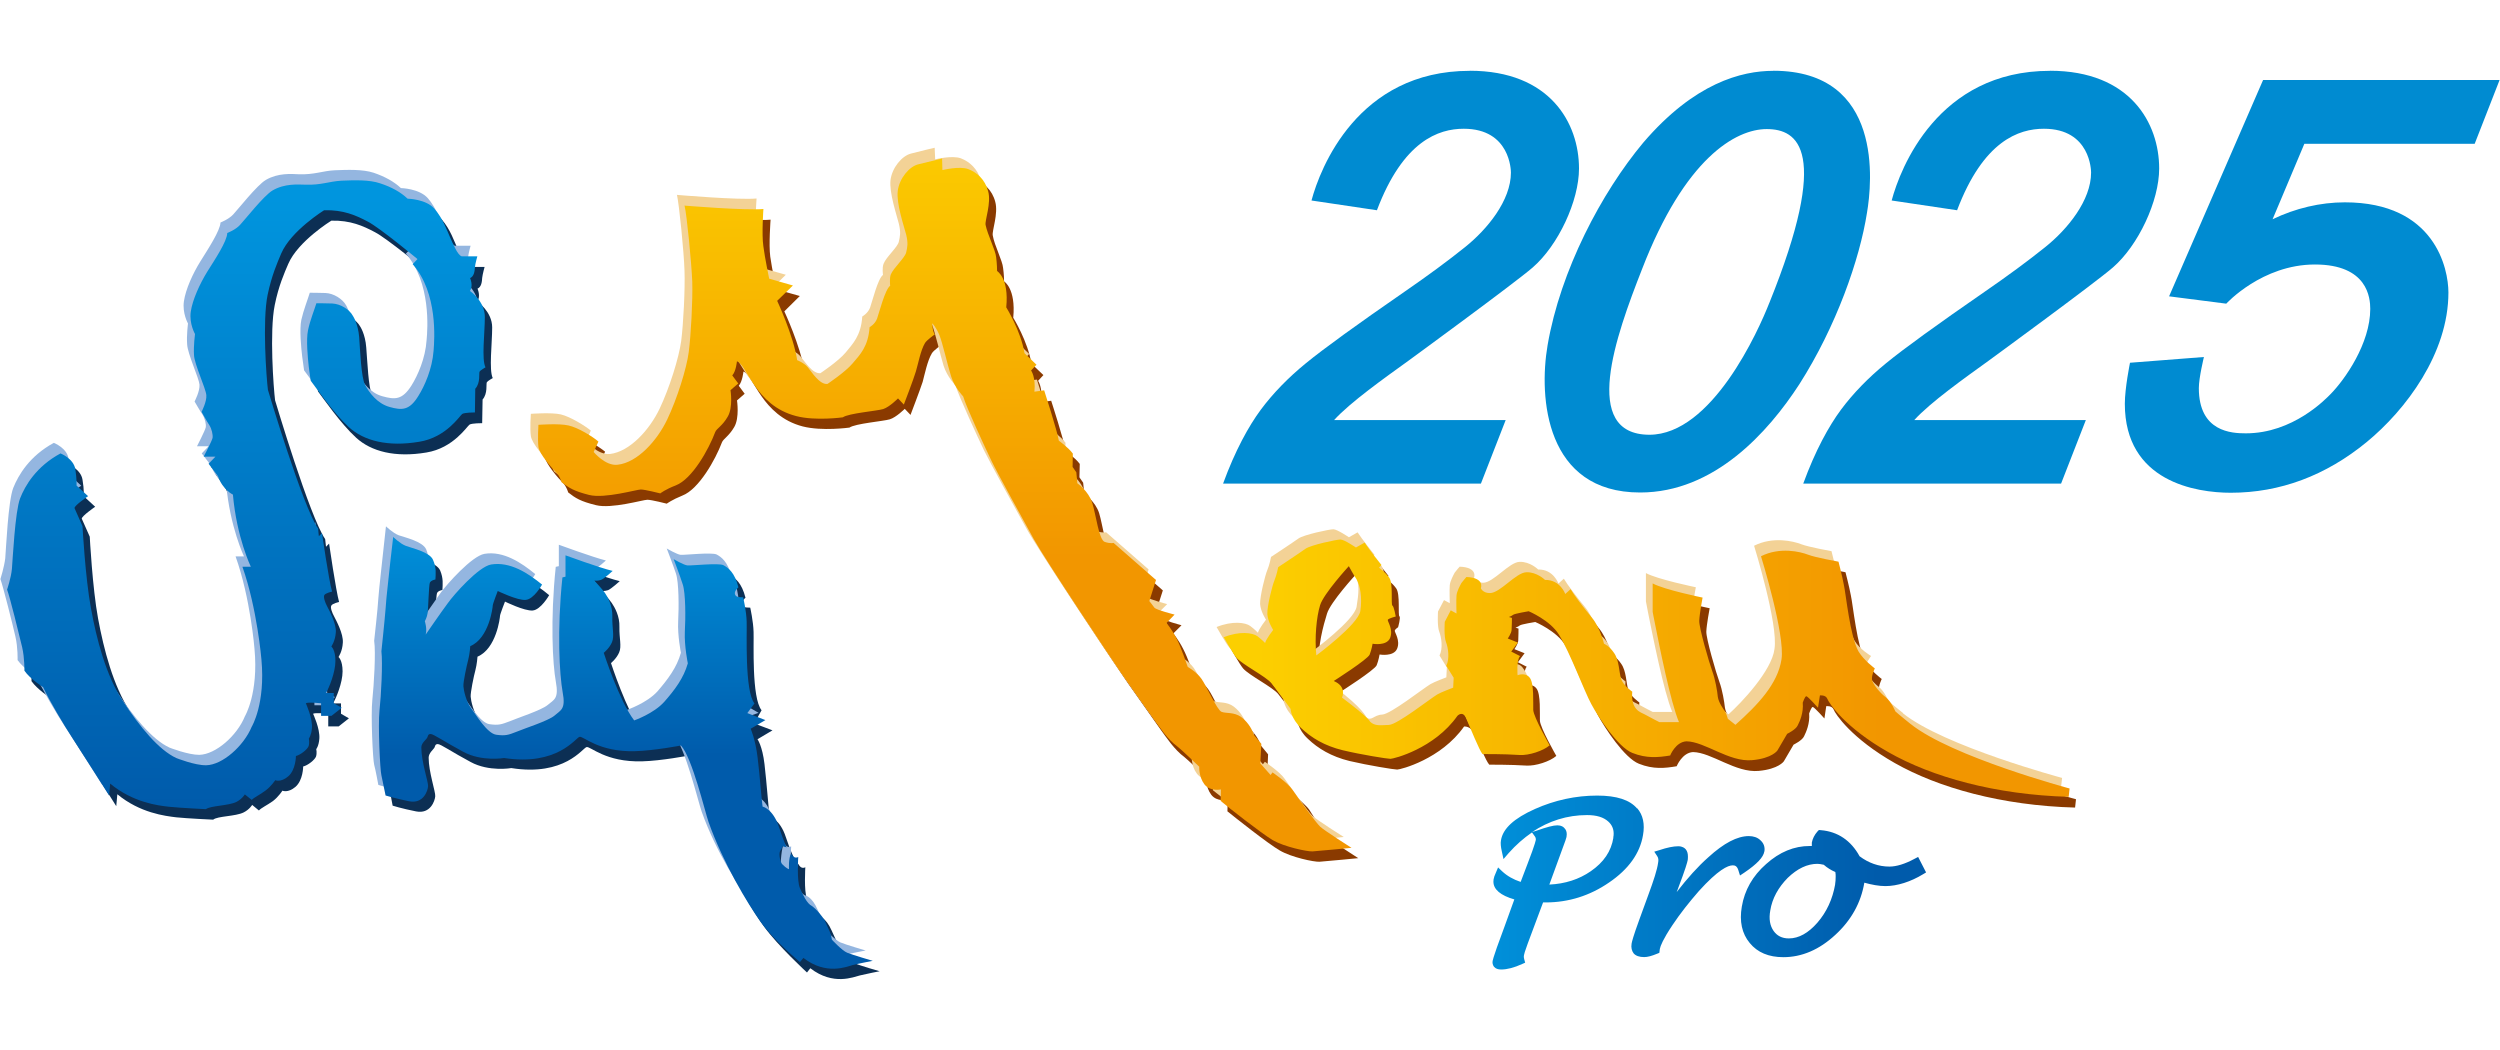 <?xml version="1.0" encoding="UTF-8"?>
<svg id="pro" xmlns="http://www.w3.org/2000/svg" xmlns:xlink="http://www.w3.org/1999/xlink" viewBox="0 0 300 126">
  <defs>
    <style>
      .cls-1 {
        fill: url(#linear-gradient-2);
      }

      .cls-2 {
        fill: #8a3a00;
      }

      .cls-3 {
        fill: url(#linear-gradient-4);
      }

      .cls-4 {
        fill: url(#linear-gradient-3);
      }

      .cls-5 {
        fill: #0c2f54;
      }

      .cls-6 {
        fill: #f3d296;
      }

      .cls-7 {
        fill: url(#linear-gradient-5);
      }

      .cls-8 {
        fill: #008bd1;
      }

      .cls-9 {
        fill: #94b6e0;
      }

      .cls-10 {
        fill: url(#linear-gradient);
      }
    </style>
    <linearGradient id="linear-gradient" x1="173.64" y1="105.91" x2="225.33" y2="105.91" gradientUnits="userSpaceOnUse">
      <stop offset="0" stop-color="#0096df"/>
      <stop offset="1" stop-color="#005bab"/>
    </linearGradient>
    <linearGradient id="linear-gradient-2" x1="29.59" y1="22.12" x2="29.59" y2="96.54" xlink:href="#linear-gradient"/>
    <linearGradient id="linear-gradient-3" x1="-468.55" y1="220.45" x2="-405.83" y2="220.45" gradientTransform="translate(178.31 281.39) rotate(90) scale(.47)" xlink:href="#linear-gradient"/>
    <linearGradient id="linear-gradient-4" x1="-530.54" y1="168.37" x2="-417.96" y2="168.37" gradientTransform="translate(192.17 263.38) rotate(90) scale(.47)" gradientUnits="userSpaceOnUse">
      <stop offset="0" stop-color="#fccf00"/>
      <stop offset="1" stop-color="#f29600"/>
    </linearGradient>
    <linearGradient id="linear-gradient-5" x1="566.64" y1="-268.04" x2="749.61" y2="-268.04" gradientTransform="translate(-81.52 189.64) scale(.41)" xlink:href="#linear-gradient-4"/>
  </defs>
  <g>
    <path class="cls-10" d="M193.61,100.5c-.26,1.66-1.17,2.98-2.72,4.05-1.4.97-3.07,1.51-4.97,1.6.34-.94,1.29-3.53,1.29-3.53.72-1.92.75-2.08.77-2.18.01-.11.03-.21.03-.32,0-.29-.08-.54-.26-.72-.13-.17-.38-.36-.87-.36s-1.26.21-2.46.63c0,0-.42.14-.56.17,2-1.33,4.2-2.03,6.58-2.03,1.14,0,1.98.25,2.56.78.42.38.64.86.64,1.44,0,.15-.01.31-.05.48h0ZM196.45,97.02c-.87-1.03-2.44-1.55-4.79-1.55-2.58,0-5.09.55-7.47,1.61-2.53,1.13-3.84,2.36-4.07,3.74-.07.35-.03.78.1,1.35l.2.92.62-.72c.88-.99,1.81-1.8,2.8-2.48l.36.5c.07.1.1.2.1.31v.09c-.04.18-.14.56-.43,1.36,0,0-.98,2.64-1.39,3.68-.88-.29-1.63-.72-2.23-1.28l-.48-.46-.26.62c-.15.32-.25.6-.28.81l-.02.28c0,.93.85,1.65,2.51,2.13-.28.82-2.1,5.78-2.1,5.78-.39,1.14-.48,1.45-.5,1.58l-.02.18c0,.26.11.45.19.55.19.22.47.32.84.32.73,0,1.57-.22,2.53-.66l.36-.16-.11-.4c-.04-.13-.05-.25-.05-.35l.02-.16c.02-.11.09-.42.45-1.39,0,0,1.42-3.81,1.84-4.93.15,0,.32,0,.32,0,2.73,0,5.29-.8,7.6-2.39,2.34-1.59,3.71-3.51,4.07-5.68.24-1.34,0-2.42-.69-3.23h0ZM220.22,106.12c-.31,1.77-1.02,3.32-2.14,4.61-1.08,1.23-2.22,1.88-3.42,1.88-.83,0-1.42-.32-1.83-.9-.44-.63-.58-1.44-.4-2.44.23-1.46.96-2.77,2.09-3.92,1.16-1.12,2.35-1.69,3.57-1.69.18,0,.45.04.76.11.41.36.87.65,1.39.87.04.18.04.38.04.56,0,.31-.02.63-.07.94h0ZM230.18,102.83l-.46.24c-1.12.6-2.14.92-2.99.92-1.29,0-2.5-.43-3.58-1.24-1.04-1.9-2.62-2.96-4.64-3.13l-.24-.02-.17.17c-.37.42-.59.87-.68,1.34v.26s0,.15,0,.15h-.23c-1.88-.01-3.65.72-5.26,2.17-1.61,1.41-2.58,3.13-2.91,5.09-.31,1.78.01,3.25.95,4.38.93,1.14,2.28,1.7,4.03,1.7,2.21,0,4.31-.89,6.24-2.68,1.92-1.76,3.08-3.87,3.48-6.26.9.25,1.75.41,2.53.41,1.41,0,3.04-.52,4.53-1.43l.35-.21-.95-1.85h0ZM211.73,102.17c.08-.53-.08-.99-.49-1.35-.34-.33-.83-.49-1.38-.49-1.38,0-2.99.83-4.88,2.56-1.22,1.08-2.48,2.48-3.78,4.16l.12-.31c.97-2.55,1.15-3.25,1.21-3.55.02-.16.02-.29.02-.42,0-.35-.08-.62-.25-.84-.14-.17-.41-.38-.91-.38-.58,0-1.33.15-2.28.47l-.6.18.35.53c.15.21.18.48.11.81-.11.82-.53,2.12-1.18,3.87l-1.09,2.99c-.73,2.01-.86,2.57-.91,2.83-.08.49.02.87.25,1.18.26.29.68.44,1.26.44.4,0,.9-.13,1.57-.41l.25-.1.06-.47c.07-.36.38-1.16,1.51-2.85.93-1.4,2.02-2.77,3.18-4.1,2.3-2.54,3.47-3.08,4.06-3.08.25,0,.52.07.68.61l.19.61.54-.36c1.5-1.02,2.27-1.83,2.38-2.53h0Z"/>
    <g>
      <path class="cls-5" d="M38.85,37.65s1.21.02,1.87.04c.99.03,2.08.72,2.49,1.47,0,0,.62.89.74,2.54.14,1.65.25,4.85.71,5.75.48.89,1.43,2.23,2.92,2.63,1.51.42,2.39.45,3.49-1.29.75-1.21,1.65-3.26,1.82-5.44.09-1.35.51-6.93-2.52-10.4l.59-.6s-4.53-3.75-5.97-4.49c-1.41-.75-2.94-1.44-5.23-1.38,0,0-4.01,2.47-5.17,5.19-.46,1.07-1.16,2.64-1.62,4.93-.65,3.17-.14,10.03.04,11.44,0,0,4.18,14.04,6.01,16.65l.1.92.37-.38s.82,5.64,1.2,7.01c0,0-.79.17-.93.43-.15.24.1.88.35,1.33.22.44,1.11,2.05,1.03,3.12-.05,1.05-.52,1.72-.52,1.72,0,0,.49.37.49,1.73s-.78,3.23-1.15,3.84h.96v1.24l.95.55-1.23.97h-1.25v-1.52s-1.56-.16-1.82,0c0,0,.85,1.8.75,3.01-.07.88-.37,1.23-.37,1.23,0,0,.11.48-.03.9-.15.4-.98,1.06-1.54,1.19,0,0,0,1.64-.92,2.44-.92.78-1.57.46-1.57.46,0,0-.46.73-1.14,1.25-.7.5-1.43.83-1.68,1.13l-.81-.67s-.32.55-1.02.9c-.97.49-3.13.43-3.66.87,0,0-3.11-.14-4.42-.28-1.34-.16-4.36-.52-7.08-2.77l-.13,1.43s-3.4-5.42-4.39-6.87c-.98-1.49-2.8-4.59-3.54-6.14,0,0-1.56-1.01-2.24-1.99,0,0,.03-1.48-.27-2.81-.3-1.33-1.46-6.06-1.79-6.91,0,0,.46-1.41.57-2.48.12-1.06.39-6.92.99-8.44.61-1.56,1.93-3.84,4.86-5.42,0,0,1.56.61,1.76,1.88.22,1.26.14,1.98.14,1.98l1.38,1.27s-1.61,1.11-1.61,1.43l.96,2.16s.32,6.16,1,9.83c.68,3.67,1.81,8.09,3.85,11.17,2.03,3.06,4.29,5.88,6.42,6.84,0,0,2.24.88,3.54.87,1.98-.05,4.54-2.31,5.48-4.64,0,0,1.68-2.72,1.16-8.07,0,0-.49-6.09-2.29-11.09h1.02s-1.71-3.53-2.14-8.68c0,0-1.22-.54-1.81-2.22l-1.12-1.47.82-.86h-1.39s.98-1.9,1.05-2.28c.08-.36-.08-1.06-.4-1.53-.3-.47-.91-1.57-.91-1.57,0,0,.64-1.26.57-2.03-.06-.74-1.42-3.69-1.49-4.78-.05-1.1.14-2.54.14-2.54,0,0-.74-1.22-.52-2.65.22-1.45,1.05-3.34,1.97-4.82.91-1.46,2.38-3.65,2.42-4.65,0,0,.97-.38,1.51-.97.54-.58,2.86-3.51,3.91-4.13,1.48-.87,3.05-.71,3.95-.68,1.86.06,2.86-.41,4.34-.49,1.51-.06,3.34-.12,4.66.31,1.33.45,2.45,1.07,3.28,1.86,0,0,2.2.03,3.21,1.2,1.04,1.18,1.53,2.7,1.87,3.42.35.73.89,2.12,1.41,2.28h1.87s-.24.87-.29,1.32c-.02.44-.09,1.09-.56,1.29,0,0,.42.92-.03,1.54,0,0,1.79,1.2,1.79,3.11s-.4,5.12.07,6.08c0,0-.6.33-.71.5-.11.19.13,1.35-.51,2.07l-.05,2.84s-1.24,0-1.51.17c-.29.17-1.92,2.82-5.18,3.35-3.73.63-6.62-.11-8.44-1.78-1.85-1.68-3.97-4.77-4.57-5.55,0,0-.09-.57-.23-1.67-.14-1.03-.34-3.26-.11-4.38.25-1.13.79-2.51,1.01-3.26h0Z"/>
      <path class="cls-5" d="M48.01,65.69s.8.8,1.52,1.07c.74.27,2.86.73,3.29,1.7.4.96.3,1.64.27,2.34,0,0-.53.07-.65.38-.12.31-.19,3.09-.28,3.6-.07.56-.34,1.01-.34,1.01,0,0,.3.91.11,1.61,0,0,1.9-2.77,2.65-3.77.73-1,3.72-4.4,5.22-4.65,2.28-.38,4.46,1.07,6.1,2.44,0,0-1,1.76-1.98,1.84-.99.08-3.32-1.07-3.32-1.07,0,0-.6,1.52-.6,1.72s-.43,3.93-2.7,4.89c0,0-.06.89-.25,1.61-.2.73-.6,2.68-.57,3.19.03.5.34,1.85.92,2.62.57.77,1.91,3.04,3.01,3.18,1.09.16,1.6.13,2.45-.35.81-.45,3.77-1.31,4.53-1.95.76-.66,1.37-.75,1-2.82-.4-2.1-.71-7.35-.04-13.77l.37-.07v-2.57s4.09,1.49,5.65,1.87c0,0-1,.91-1.4,1.08-.45.15-.81.09-.81.09,0,0,.92.94,1.26,1.46.34.5.96,1.57.91,2.88-.03,1.32.29,2.32-.03,3.04-.3.72-.98,1.28-.98,1.28,0,0,1.87,5.76,3.63,8.11,0,0,2.36-.81,3.62-2.23,1.26-1.43,2.33-2.86,2.83-4.62,0,0-.45-2.08-.36-3.77.07-1.68.07-4.69-.26-5.73-.33-1.03-1.11-2.99-1.11-2.99,0,0,1.25.73,1.68.77.42.04,3.75-.36,4.31-.03.57.3,1.34.84,1.8,2.65,0,0-.46.37-.42.73.04.36.27.46.99.46,0,0,.37,1.66.4,2.92.05,1.27-.25,7.92.96,9.39l-.89,1.58,2.2.83-1.8,1.07s.58.78.84,2.98c.26,2.18.51,5.65.62,6.34,0,0,1.23.23,1.94,2.42.61,1.84.97,2.46.97,2.46l-.51-.1s-.07.25-.26.48c-.2.25-1,1.12-.41,1.71.56.57,1.45,1.19,1.45,1.19,0,0-.07-2,.26-2.54,0,0,.27.72.84.42,0,0-.18,2.89.19,3.73.4.85.84,1.85,1.46,2.15,0,0,.81.13,1.51,1.72.68,1.56.74,1.38.9,2.33,0,0,1.2,1.31,1.83,1.58.6.28,3.03.97,3.03.97,0,0-1.6.31-2.36.5-.76.18-3.2,1.27-5.96-.86l-.4.51s-3.52-3.24-5.12-5.47c-1.62-2.24-4.12-6.48-5.84-11.36-.42-1.22-1.93-7.65-3.31-9.19,0,0-3.21.62-5.5.68-4.4.13-6.22-1.83-6.68-1.71-.47.11-2.63,3.53-9.03,2.52,0,0-2.68.47-4.88-.73-2.23-1.19-3.59-2.15-3.94-2.15s-.31.27-.42.45c-.11.19-.68.63-.68,1.18,0,1.72.84,4.1.79,4.64-.04.54-.58,2.15-2.29,1.81-1.72-.34-2.82-.69-2.82-.69,0,0-.34-1.84-.5-2.42-.14-.58-.41-5.96-.23-7.76.2-1.81.42-5.71.23-7.13,0,0,.43-3.87.5-5.06.07-1.19.53-5.09.6-5.77.07-.7.31-2.85.31-2.85h0Z"/>
      <path class="cls-2" d="M82.95,25.94s7.38.62,9.52.42c0,0-.23,3.01-.04,4.43.2,1.43.72,3.93.72,3.93l2.83.8-1.86,1.84s1.94,4.16,2.4,7.12c0,0,.8.31,1.25.85.45.53,1.42,2.1,2.38,2.01,0,0,2.13-1.43,3-2.47.88-1.05,1.88-2.01,2.03-4.35,0,0,.64-.34.91-1.04.26-.69.96-3.5,1.58-3.92,0,0-.12-.88.08-1.34.3-.81,1.69-2,1.83-2.66.14-.66.27-1.07,0-2.15-.27-1.09-1.17-3.73-.99-5.23.19-1.52,1.36-2.93,2.46-3.2,1.05-.27,2.84-.69,2.84-.69l.05,1.38s2.06-.49,3.09-.11c1.01.38,2.03,1.22,2.4,2.66.39,1.42-.41,3.48-.3,4.03.2,1.2,1.17,3.04,1.24,3.9,0,0,.12.82.12,1.62,0,0,1.43.82,1.1,4.36,0,0,1.76,2.84,2.18,5.51l1.44,1.37-.64.69s.57.78.38,2.56l1.19-.17s1.56,4.8,1.74,6.04c0,0,1.15.81,1.69,1.54l-.04,1.61.45.65.13,1.32s1.34.92,1.79,2.34c.44,1.44.78,4.48,1.48,4.69.69.24,1.06.12,1.06.12l5.1,4.45-.82,2.55s.42.5.62.77c.2.26,2.44.86,2.44.86l-.99.99s.64.77,1.17,1.81c.56,1.03,1.4,3.46,1.4,3.46,0,0,1.03.58,1.63,1.43.62.83,1.83,3.72,2.4,3.95.59.24,1.5,0,2.39.65.89.66,1.4,1.69,1.44,2.04l.95,1.16-.1,2.35,1.2,1.37.24-.3s3.02,2.39,3.61,3.24c.57.85,1.64,2.8,2.12,3.26.5.46,3.75,2.54,3.75,2.54,0,0-4.02.39-4.65.43-.65.04-3.4-.54-4.78-1.36-1.38-.79-5.47-4.04-6.27-4.69l.03-1.38s-1.29.29-1.97-.61c-.7-.93-.63-2.11-.63-2.11,0,0-2.25-2.15-2.57-2.39-1.26-.93-2.19-2.39-2.85-3.28-.64-.89-2.87-4.07-3.91-5.54-1.04-1.46-9.17-13.68-10.51-16.11-1.36-2.43-4.39-7.96-5.07-9.39-.69-1.42-3.07-6.5-3.41-7.74,0,0-1.04-1.07-1.44-2.4-.43-1.36-1.03-4.05-1.43-4.97-.37-.92-.84-1.43-.84-1.43,0,0,.02,1.08.31,1.35,0,0-.98.69-1.18,1.04-.53.88-.86,2.53-1.1,3.42-.28.88-1.46,3.97-1.46,3.97l-.69-.73s-1.03,1.03-1.8,1.26c-.77.23-4.16.51-4.83.99,0,0-3.29.46-5.62-.14-4.93-1.28-5.89-6.2-7.11-6.58,0,0-.11,1.19-.56,1.7l.71.96-.92.8s.32,2.08-.33,3.19c-.65,1.12-1.32,1.42-1.48,1.85-.77,2.04-2.76,5.62-4.75,6.38-1.24.5-1.87.97-1.87.97,0,0-1.83-.47-2.33-.47s-4.3,1.12-6.16.65c-1.87-.46-2.46-.84-3.34-1.53,0,0-.18-.7-.65-1.17-.45-.44-2.01-2.19-2.14-3.07-.11-.88,0-2.64,0-2.64,0,0,2.49-.21,3.63.07,1.16.25,2.94,1.38,3.59,1.92l-.57,1.27s1.39,1.71,2.84,1.53c2.42-.27,4.78-2.91,5.96-5.41,1.19-2.5,2.35-6.12,2.6-8.11.28-2.01.5-6.23.42-8.47-.07-2.22-.63-8-.92-9.08h0Z"/>
      <path class="cls-9" d="M37.16,35.13s1.19,0,1.89.03c.98.03,2.06.72,2.47,1.46,0,0,.59.9.74,2.54.13,1.65.24,4.86.73,5.76.49.89,1.41,2.23,2.9,2.63,1.51.42,2.38.45,3.48-1.28.75-1.2,1.68-3.26,1.82-5.45.13-1.34.54-6.93-2.49-10.38l.58-.6s-4.52-3.75-5.96-4.5c-1.41-.75-2.95-1.44-5.26-1.38,0,0-3.96,2.47-5.15,5.18-.45,1.09-1.13,2.64-1.61,4.94-.66,3.15-.15,10.02.04,11.42,0,0,4.17,14.04,6,16.66l.1.92.39-.4s.81,5.68,1.17,7.05c0,0-.77.17-.9.41-.14.24.1.88.35,1.33.22.44,1.11,2.05,1.04,3.11-.07,1.07-.54,1.72-.54,1.72,0,0,.49.38.49,1.75s-.78,3.22-1.15,3.84h.96v1.22l.94.54-1.22.98h-1.24v-1.52s-1.57-.16-1.84,0c0,0,.85,1.81.75,3.03-.07.89-.37,1.2-.37,1.2,0,0,.11.5-.04.91-.14.41-.98,1.06-1.53,1.21,0,0,0,1.63-.92,2.43-.91.78-1.56.47-1.56.47,0,0-.46.72-1.16,1.25-.67.49-1.42.84-1.65,1.12l-.82-.67s-.33.56-1.01.9c-.96.48-3.13.46-3.67.86,0,0-3.1-.14-4.43-.28-1.33-.13-4.36-.53-7.08-2.78l-.13,1.43s-3.4-5.39-4.39-6.87c-.98-1.48-2.81-4.58-3.53-6.13,0,0-1.55-1-2.24-1.98,0,0,.05-1.48-.26-2.82-.3-1.34-1.49-6.07-1.8-6.9,0,0,.45-1.42.58-2.49.09-1.04.35-6.91.96-8.45.62-1.55,1.96-3.83,4.87-5.41,0,0,1.56.61,1.76,1.87.21,1.27.14,1.99.14,1.99l1.39,1.28s-1.61,1.1-1.61,1.42l.94,2.18s.33,6.14,1.01,9.82c.69,3.66,1.81,8.09,3.84,11.16,2.04,3.09,4.32,5.9,6.43,6.86,0,0,2.22.87,3.56.86,1.97-.05,4.53-2.3,5.47-4.63,0,0,1.65-2.74,1.15-8.09,0,0-.48-6.09-2.27-11.09h1.01s-1.68-3.52-2.14-8.67c0,0-1.24-.55-1.81-2.23l-1.12-1.46.82-.86h-1.39s.97-1.88,1.05-2.27c.07-.37-.1-1.06-.39-1.53-.32-.47-.95-1.57-.95-1.57,0,0,.66-1.26.59-2.03-.06-.75-1.42-3.69-1.48-4.8-.09-1.09.1-2.53.1-2.53,0,0-.7-1.23-.49-2.67.21-1.44,1.07-3.33,1.98-4.79.92-1.48,2.37-3.68,2.41-4.66,0,0,.98-.38,1.52-.96.56-.59,2.86-3.53,3.92-4.15,1.47-.86,3.08-.72,3.95-.68,1.87.07,2.86-.41,4.33-.48,1.52-.06,3.35-.13,4.66.3,1.33.45,2.46,1.07,3.27,1.84,0,0,2.19.04,3.23,1.21,1.01,1.16,1.51,2.69,1.86,3.42.35.74.88,2.14,1.4,2.29h1.87s-.24.86-.29,1.31c-.02.44-.09,1.09-.56,1.3,0,0,.41.93-.04,1.54,0,0,1.8,1.19,1.8,3.13s-.41,5.09.07,6.05c0,0-.61.35-.71.52-.11.18.14,1.34-.51,2.06l-.05,2.84s-1.24,0-1.51.17c-.28.17-1.92,2.81-5.17,3.35-3.73.62-6.62-.09-8.44-1.77-1.86-1.69-3.96-4.76-4.57-5.55,0,0-.08-.58-.23-1.68-.12-1.01-.34-3.25-.1-4.38.25-1.13.79-2.5,1.01-3.24h0Z"/>
      <path class="cls-9" d="M46.32,63.16s.82.8,1.52,1.07c.73.26,2.87.73,3.3,1.69.4.98.29,1.65.26,2.35,0,0-.53.06-.63.39-.14.31-.22,3.07-.29,3.61-.07.53-.33,1-.33,1,0,0,.3.93.13,1.6,0,0,1.9-2.77,2.62-3.76.73-1,3.72-4.39,5.24-4.65,2.27-.38,4.45,1.08,6.09,2.43,0,0-.99,1.77-1.97,1.85-1,.07-3.35-1.07-3.35-1.07,0,0-.58,1.52-.58,1.72s-.44,3.92-2.73,4.89c0,0-.06.88-.23,1.61-.2.72-.6,2.71-.57,3.2.03.49.33,1.84.91,2.61.59.77,1.92,3.04,3.02,3.2,1.1.16,1.44.03,2.45-.35.87-.38,3.78-1.31,4.54-1.95.77-.66,1.36-.73.98-2.8-.38-2.11-.68-7.36-.01-13.78l.37-.08v-2.57s4.09,1.5,5.65,1.89c0,0-1,.92-1.42,1.07-.41.16-1.13.08-1.13.08,0,0,.92.96,1.26,1.47.36.48,1.29,1.57,1.25,2.88-.03,1.3.27,2.31-.03,3.04-.31.72-1.02,1.26-1.02,1.26,0,0,1.88,5.77,3.63,8.12,0,0,2.38-.81,3.65-2.22,1.24-1.44,2.32-2.86,2.81-4.63,0,0-.42-2.08-.33-3.77.09-1.69.09-4.69-.27-5.74-.34-1.03-1.1-3-1.1-3,0,0,1.26.73,1.67.76.42.04,3.75-.33,4.32-.04.57.31,1.33.85,1.79,2.65,0,0-.46.38-.42.74.04.35.27.44,1,.44,0,0,.36,1.68.41,2.93.05,1.27-.26,8.36.95,9.82l-.87,1.16,2.17,1.26-1.8.63s.57,1.21.83,3.42c.26,2.18.49,5.23.62,5.92,0,0,1.23.22,1.94,2.42.59,1.85.96,2.46.96,2.46l-.5-.11s-.09.27-.27.5c-.19.24-.99,1.12-.41,1.7.57.57,1.27,1.19,1.27,1.19,0,0,.1-2,.43-2.53,0,0,.28.72.84.42,0,0-.19,2.87.2,3.74.38.84.83,1.85,1.46,2.14,0,0,.82.11,1.51,1.71.7,1.57.74,1.38.88,2.36,0,0,1.23,1.31,1.84,1.57.62.27,3.05.98,3.05.98,0,0-1.6.3-2.36.48-.76.21-3.21,1.28-5.96-.84l-.4.51s-3.06-2.98-4.67-5.21c-1.61-2.23-4.57-6.74-6.29-11.61-.43-1.22-1.96-7.66-3.33-9.19,0,0-3.2.61-5.5.68-4.39.12-6.22-1.84-6.68-1.73-.45.12-2.64,3.53-9.06,2.52,0,0-2.66.49-4.87-.71-2.22-1.19-3.58-2.17-3.93-2.17s-.3.28-.43.47c-.1.2-.68.61-.68,1.16,0,1.73.82,4.11.8,4.65-.05.54-.58,2.15-2.29,1.8-1.72-.34-2.83-.68-2.83-.68,0,0-.34-1.86-.5-2.42-.16-.58-.42-5.97-.22-7.78.19-1.8.43-5.69.22-7.1,0,0,.44-3.9.5-5.08.08-1.17.53-5.07.6-5.77.08-.7.31-2.84.31-2.84h0Z"/>
      <path class="cls-6" d="M81.28,23.39s7.37.63,9.51.43c0,0-.24,3-.04,4.42.2,1.43.72,3.93.72,3.93l2.83.8-1.87,1.84s1.95,4.17,2.39,7.13c0,0,.81.3,1.25.84.47.54,1.42,2.11,2.38,2,0,0,2.14-1.42,3.02-2.47.85-1.05,1.85-2,2-4.33,0,0,.65-.35.93-1.04.26-.71.94-3.52,1.56-3.95,0,0-.13-.84.07-1.34.3-.8,1.7-2,1.83-2.65.14-.65.26-1.07,0-2.16-.27-1.07-1.17-3.72-1-5.23.19-1.5,1.38-2.91,2.45-3.18,1.07-.29,2.85-.7,2.85-.7l.06,1.39s2.04-.51,3.09-.12c1.01.39,2.01,1.24,2.4,2.66.37,1.43-.43,3.48-.31,4.05.24,1.18,1.19,3.03,1.27,3.88,0,0,.11.84.11,1.64,0,0,1.43.82,1.1,4.35,0,0,1.76,2.84,2.16,5.5l1.46,1.39-.63.68s.57.77.37,2.55l1.19-.15s1.55,4.8,1.75,6.04c0,0,1.15.82,1.68,1.54l-.04,1.61.44.66.13,1.31s1.33.92,1.79,2.36c.45,1.42.78,4.44,1.48,4.68.7.24,1.07.12,1.07.12l5.1,4.46-.82,2.54s.42.49.6.77c.22.27,2.45.85,2.45.85l-.99.99s.66.78,1.17,1.82c.55,1.03,1.39,3.46,1.39,3.46,0,0,1.03.57,1.64,1.42.61.85,1.83,3.73,2.41,3.96.57.24,1.49,0,2.37.65.89.67,1.4,1.7,1.43,2.05l.96,1.14-.12,2.34,1.23,1.39.23-.3s1.83,1.23,2.39,2.06c.57.85,2.85,3.98,3.34,4.45.49.46,3.74,2.52,3.74,2.52,0,0-4.02.39-4.66.43-.66.05-3.41-.53-4.76-1.34-1.37-.81-5.46-4.04-6.28-4.7l.04-1.38s-1.29.31-1.97-.62c-.7-.91-.61-2.12-.61-2.12,0,0-2.27-2.14-2.6-2.38-1.26-.92-2.18-2.4-2.83-3.27-.64-.87-2.89-4.07-3.92-5.55-1.05-1.46-9.17-13.68-10.5-16.11-1.34-2.41-4.4-7.95-5.09-9.38-.68-1.42-3.03-6.5-3.4-7.74,0,0-1.03-1.07-1.45-2.42-.41-1.35-1.01-4.03-1.41-4.97-.37-.9-.84-1.41-.84-1.41,0,0,.04,1.07.3,1.35,0,0-.95.68-1.18,1.04-.52.88-.84,2.55-1.11,3.43-.27.87-1.44,3.95-1.44,3.95l-.7-.72s-1.03,1.02-1.79,1.26c-.77.24-4.15.51-4.83,1,0,0-3.29.45-5.62-.16-4.92-1.26-5.88-6.18-7.1-6.58,0,0-.12,1.2-.56,1.7l.7.96-.91.81s.33,2.08-.33,3.2c-.66,1.11-1.33,1.41-1.5,1.85-.76,2.03-2.76,5.6-4.73,6.36-1.26.5-1.88.97-1.88.97,0,0-1.83-.45-2.31-.45s-4.32,1.1-6.19.65c-1.88-.47-2.45-.84-3.32-1.54,0,0-.2-.7-.65-1.16-.45-.47-2.01-2.19-2.12-3.08-.13-.88,0-2.66,0-2.66,0,0,2.47-.19,3.6.07,1.17.28,2.94,1.4,3.6,1.94l-.57,1.27s1.38,1.68,2.86,1.54c2.4-.28,4.77-2.93,5.96-5.43,1.19-2.5,2.32-6.12,2.59-8.12.26-2,.48-6.23.4-8.45-.07-2.25-.65-8.01-.91-9.11h0Z"/>
      <path class="cls-1" d="M38.01,36.39s1.18,0,1.86.03c.98.04,2.08.72,2.48,1.49,0,0,.61.88.75,2.53.12,1.64.24,4.86.71,5.75.47.89,1.43,2.22,2.92,2.64,1.49.42,2.39.45,3.47-1.31.75-1.19,1.67-3.25,1.83-5.44.11-1.34.53-6.92-2.51-10.38l.58-.61s-4.52-3.75-5.95-4.49c-1.41-.75-2.95-1.44-5.26-1.37,0,0-3.98,2.47-5.14,5.18-.46,1.08-1.15,2.65-1.63,4.94-.66,3.15-.15,10.03.03,11.43,0,0,4.18,14.04,6.02,16.64l.09.92.38-.36s.81,5.65,1.21,7.01c0,0-.81.18-.93.42-.14.24.09.89.33,1.34.23.44,1.12,2.06,1.05,3.12-.07,1.06-.54,1.71-.54,1.71,0,0,.49.37.49,1.73s-.76,3.24-1.14,3.85h.94v1.23l.96.54-1.23.97h-1.25v-1.51s-1.56-.17-1.83,0c0,0,.84,1.82.73,3.01-.08.89-.37,1.22-.37,1.22,0,0,.1.48-.02.9-.14.41-.99,1.07-1.53,1.2,0,0,0,1.64-.92,2.44-.93.78-1.56.46-1.56.46,0,0-.48.74-1.16,1.24-.67.51-1.42.85-1.66,1.13l-.83-.66s-.32.54-1.01.9c-.95.47-3.11.44-3.66.87,0,0-3.1-.15-4.43-.29-1.32-.14-4.35-.52-7.06-2.78l-.13,1.43s-3.42-5.4-4.39-6.88c-.98-1.48-2.82-4.58-3.53-6.12,0,0-1.57-.99-2.24-1.98,0,0,.03-1.49-.27-2.81-.32-1.35-1.48-6.07-1.81-6.92,0,0,.48-1.4.58-2.48.09-1.07.38-6.91.98-8.46.6-1.54,1.94-3.83,4.85-5.4,0,0,1.56.6,1.78,1.89.19,1.26.15,1.97.15,1.97l1.38,1.27s-1.63,1.1-1.63,1.43l.96,2.17s.33,6.16,1.01,9.83c.66,3.66,1.79,8.08,3.84,11.16,2.02,3.08,4.31,5.88,6.42,6.84,0,0,2.23.89,3.58.86,1.95-.04,4.5-2.31,5.46-4.63,0,0,1.66-2.73,1.16-8.08,0,0-.51-6.1-2.28-11.11h1.01s-1.7-3.52-2.15-8.66c0,0-1.22-.55-1.8-2.22l-1.12-1.48.82-.85h-1.41s1-1.89,1.07-2.26c.05-.38-.1-1.07-.4-1.54-.32-.48-.92-1.58-.92-1.58,0,0,.64-1.25.57-2-.05-.77-1.43-3.71-1.48-4.81-.07-1.1.12-2.53.12-2.53,0,0-.71-1.23-.51-2.67.21-1.44,1.07-3.32,1.97-4.79.93-1.48,2.39-3.67,2.41-4.66,0,0,1-.38,1.53-.97.56-.58,2.86-3.53,3.91-4.14,1.46-.85,3.06-.71,3.94-.69,1.87.07,2.86-.4,4.34-.48,1.5-.06,3.34-.13,4.63.32,1.36.44,2.47,1.06,3.29,1.84,0,0,2.21.04,3.21,1.2,1.04,1.17,1.55,2.7,1.89,3.44.34.72.88,2.13,1.4,2.28h1.87s-.25.86-.29,1.32c-.03.43-.09,1.08-.58,1.29,0,0,.42.93-.02,1.54,0,0,1.79,1.2,1.79,3.12s-.41,5.1.08,6.05c0,0-.63.35-.71.52-.11.17.14,1.33-.52,2.05l-.04,2.84s-1.24,0-1.52.18c-.27.17-1.9,2.82-5.16,3.34-3.74.63-6.63-.09-8.47-1.77-1.83-1.68-3.94-4.75-4.55-5.55,0,0-.1-.57-.24-1.69-.11-1.01-.33-3.24-.09-4.36.23-1.15.78-2.51,1.01-3.26h0Z"/>
      <path class="cls-4" d="M47.17,64.42s.8.8,1.52,1.08c.73.28,2.87.73,3.27,1.68.43.98.32,1.67.29,2.36,0,0-.53.08-.67.39-.12.31-.19,3.07-.26,3.61-.08.55-.34,1.01-.34,1.01,0,0,.3.92.1,1.6,0,0,1.9-2.76,2.65-3.76.71-1.01,3.7-4.4,5.2-4.65,2.3-.38,4.46,1.06,6.12,2.41,0,0-.99,1.78-1.98,1.84-.98.08-3.34-1.07-3.34-1.07,0,0-.6,1.54-.6,1.74s-.43,3.92-2.7,4.88c0,0-.05.9-.24,1.62-.19.73-.62,2.69-.58,3.19.03.5.33,1.85.92,2.63.58.77,1.92,3.04,3.02,3.19,1.1.15,1.45.03,2.44-.36.89-.38,3.79-1.3,4.54-1.93.76-.67,1.38-.75.99-2.81-.38-2.12-.7-7.36-.03-13.78l.37-.09v-2.56s4.09,1.5,5.66,1.87c0,0-1,.93-1.4,1.08-.43.15-.8.08-.8.08,0,0,.9.97,1.26,1.46.34.49.95,1.58.9,2.89-.04,1.31.27,2.29-.04,3.04-.3.72-.99,1.28-.99,1.28,0,0,1.86,5.76,3.65,8.11,0,0,2.34-.81,3.61-2.23,1.26-1.43,2.33-2.85,2.83-4.62,0,0-.43-2.07-.36-3.77.1-1.69.1-4.7-.26-5.73-.33-1.04-1.08-3-1.08-3,0,0,1.24.72,1.65.75.42.05,3.75-.32,4.32-.03.57.32,1.35.85,1.8,2.66,0,0-.45.38-.43.73.05.36.27.47,1,.47,0,0,.39,1.65.42,2.93.05,1.27-.26,8.35.94,9.8l-.86,1.16,2.17.84-1.77,1.04s.56,1.22.83,3.43c.27,2.19.49,5.23.6,5.91,0,0,1.23.24,1.96,2.43.6,1.83.94,2.46.94,2.46l-.49-.12s-.08.26-.27.5c-.19.24-.14,1.07.19,1.62.57.58.84.62.84.62,0,0-.08-1.35.26-1.89,0,0,.29.73.85.43,0,0-.19,2.87.2,3.72.38.85.83,1.86,1.44,2.16,0,0,.67.43,1.52,1.69.67,1.57.72,1.38.88,2.35,0,0,1.21,1.32,1.84,1.57.63.26,3.06.97,3.06.97,0,0-1.62.31-2.38.5-.74.2-3.2,1.27-5.94-.85l-.42.5s-3.07-2.55-4.68-4.77c-1.59-2.23-4.56-7.16-6.28-12.03-.43-1.22-1.95-7.67-3.31-9.19,0,0-3.23.62-5.51.68-4.4.13-6.21-1.85-6.67-1.72-.46.12-2.65,3.53-9.05,2.54,0,0-2.67.46-4.89-.74-2.21-1.18-3.57-2.14-3.92-2.14s-.31.26-.42.45c-.1.21-.7.63-.7,1.15,0,1.75.84,4.13.81,4.66-.03.55-.56,2.16-2.29,1.81-1.71-.35-2.81-.69-2.81-.69,0,0-.37-1.84-.5-2.42-.16-.58-.42-5.95-.23-7.77.2-1.8.4-5.7.23-7.12,0,0,.41-3.87.5-5.09.05-1.18.53-5.07.58-5.75.09-.7.33-2.85.33-2.85h0Z"/>
      <path class="cls-3" d="M82.11,24.67s7.38.61,9.5.41c0,0-.22,3.02-.01,4.45.18,1.41.7,3.91.7,3.91l2.85.82-1.89,1.84s1.95,4.16,2.4,7.12c0,0,.82.31,1.27.85.46.54,1.43,2.13,2.37,2,0,0,2.15-1.43,3.02-2.47.87-1.03,1.87-2,2.03-4.34,0,0,.64-.33.9-1.03.25-.71.96-3.51,1.57-3.94,0,0-.1-.86.07-1.34.32-.79,1.69-2,1.85-2.65.14-.65.26-1.07,0-2.15-.29-1.09-1.19-3.73-1.01-5.24.19-1.5,1.38-2.93,2.46-3.19,1.06-.27,2.86-.7,2.86-.7l.04,1.39s2.06-.51,3.09-.12c1.03.39,2.02,1.22,2.4,2.66.39,1.43-.41,3.49-.31,4.04.24,1.19,1.2,3.04,1.27,3.89,0,0,.11.84.11,1.65,0,0,1.45.82,1.1,4.35,0,0,1.76,2.84,2.19,5.5l1.44,1.39-.65.69s.58.77.4,2.54l1.17-.16s1.56,4.82,1.76,6.04c0,0,1.14.81,1.68,1.55l-.03,1.6.45.65.12,1.31s1.33.92,1.79,2.35c.45,1.43.8,4.46,1.5,4.69.69.23,1.06.12,1.06.12l5.09,4.45-.8,2.53s.41.51.6.78c.2.28,2.43.84,2.43.84l-.97,1.01s.64.76,1.18,1.81c.55,1.02,1.37,3.46,1.37,3.46,0,0,1.05.59,1.64,1.42.61.85,1.85,3.72,2.41,3.97.58.22,1.49,0,2.37.63.89.66,1.42,1.7,1.45,2.06l.96,1.15-.12,2.35,1.23,1.39.23-.31s1.81,1.22,2.39,2.08c.57.85,2.82,3.96,3.33,4.43.49.47,3.76,2.54,3.76,2.54,0,0-4.04.39-4.68.43-.64.03-3.39-.55-4.77-1.35-1.37-.82-5.48-4.04-6.25-4.71l.03-1.38s-1.29.3-1.99-.62c-.68-.91-.61-2.1-.61-2.1,0,0-2.25-2.16-2.59-2.4-1.27-.92-2.18-2.38-2.83-3.26-.64-.87-2.89-4.07-3.93-5.55-1.03-1.46-9.17-13.68-10.5-16.09-1.35-2.44-4.4-7.97-5.08-9.4-.69-1.43-3.05-6.49-3.4-7.74,0,0-1.03-1.06-1.45-2.41-.43-1.36-1.03-4.04-1.41-4.96-.38-.93-.85-1.41-.85-1.41,0,0,.03,1.07.31,1.33,0,0-.97.69-1.18,1.04-.53.87-.83,2.55-1.1,3.43-.26.89-1.44,3.96-1.44,3.96l-.7-.74s-1.01,1.03-1.78,1.28c-.76.23-4.15.5-4.84.99,0,0-3.27.46-5.6-.15-4.95-1.27-5.89-6.19-7.11-6.57,0,0-.1,1.19-.56,1.69l.72.97-.93.8s.33,2.08-.34,3.19c-.64,1.12-1.34,1.41-1.5,1.85-.76,2.03-2.74,5.62-4.73,6.39-1.26.48-1.86.96-1.86.96,0,0-1.84-.47-2.33-.47s-4.33,1.12-6.19.66c-1.87-.47-2.44-.86-3.33-1.54,0,0-.17-.7-.65-1.16-.45-.47-1.99-2.18-2.12-3.06-.11-.9,0-2.66,0-2.66,0,0,2.49-.19,3.62.08,1.15.25,2.95,1.37,3.58,1.93l-.57,1.25s1.41,1.71,2.87,1.53c2.4-.26,4.76-2.92,5.95-5.42,1.19-2.49,2.33-6.11,2.59-8.11.26-2,.49-6.23.42-8.45-.09-2.24-.65-8-.92-9.09h0Z"/>
      <g>
        <path class="cls-2" d="M230.04,88.09s-1.44-1.15-1.76-1.46c0,0-.47-1.17-1.17-1.7-.7-.52-1.57-1.62-1.64-2.11-.07-.51.34-1.34.34-1.34,0,0-1.33-.99-1.95-2.04-1.02-1.82-1.51-6.93-1.76-8.01-.2-1.07-.64-2.76-.64-2.76,0,0-2.75-.49-3.65-.84-.91-.35-3.36-.96-5.64.19,0,0,2.92,9.42,2.45,12.38-.45,2.96-2.85,5.46-5.53,7.84l-.9-.72s-.16-.57-.34-.88c-.2-.31-.76-1.06-.86-1.73-.07-.66-.3-2.11-.67-3.1-.37-1.01-1.61-5.23-1.56-6.04.03-.82.4-2.78.4-2.78,0,0-4.6-.95-5.99-1.7v3.4s.14.79.28,1.45c.48,2.4,1.86,9.46,2.88,11.8h-2.35s-1.27-.65-1.76-.92c-.51-.28-1.68-.53-1.5-2.73,0,0-1.07-.73-1.33-1.52-.26-.8-.22-2.25-.85-3.12-.6-.89-1.21-1.11-1.21-1.11,0,0-.43-1.89-1.45-3.13-1.02-1.23-2.18-2.75-2.56-3.43l-.65.58s-.58-1.72-2.43-1.69c0,0-.96-.96-2.22-.92-1.26.04-3.16,2.51-4.38,2.51-.88,0-1.09-.58-1.09-.58,0,0,.52-1.27-1.72-1.36,0,0-.43.47-.6.72-.15.28-.56,1.01-.59,1.51-.05.5,0,2.15,0,2.15l-.69-.38-.72,1.37s-.12,1.78.15,2.43c.26.66.46,2.01.03,2.85l.88,1.43-.06,1.19c-1.56.59-1.15.37-1.9.81-.91.54-4.8,3.62-5.81,3.66-.98.03-1.69.17-2.27-.4,0,0-.04-.37-3.36-2.87,0,0-.23-.8-1-1.99,0,0,4.07-2.59,4.31-3.17.23-.57.35-1.29.35-1.29,0,0,1.68.3,2.1-.69.42-1-.31-1.97-.28-2.17.05-.19.4-.41.4-.41,0,0,.34-1.2.16-1.31-.2-.11.12-2.66-.39-3.36-.49-.68-1.22-1.19-1.22-1.19l.3-.3s-1.55-1.94-2.02-2.7l-1.05.59s-1.41-.97-1.87-.97-3.54.66-4.19,1.12c-.63.46-3.16,2.67-3.16,2.67,0,0-.31.49-.57,1.11-.27.62-.9,3.14-.87,4.06.06.92.7,1.89.7,1.89,0,0-.86,1.1-.97,1.57,0,0-.35-.39-.93-.82-.57-.41-2.13-.64-4.03.13,0,0,1.08,1.94,1.51,2.45.73.84,3.58,2.26,4.22,3.08.66.8,2.03,2.75,2.29,3.07,0,0,.03,1.15,1.27,2.3,1.2,1.15,2.79,2.12,4.99,2.66,2.21.52,5.36,1.03,5.72,1.03.4,0,5.27-1.24,8.03-5.17,0,0,.83-.09,1.24.9.45,1.01,1.39,3.25,1.78,3.68,0,0,2.6-.01,4.45.11,1.1.07,2.83-.49,3.6-1.16,0,0-1.94-3.38-1.97-4.23-.03-.83.12-3.2-.42-3.87-.54-.69-1.46-.3-1.46-.3,0,0-.17-1.81.3-2.3l-1.06-.54.8-1.08-1.22-.49s.42-.59.46-1.01c.03-.41.03-1.46.03-1.46l-.36-.11s.32-.11.52-.27c.18-.14,1.85-.41,1.85-.41,0,0,2.57,1.07,3.62,2.81,1.41,2.29,3.04,6.77,3.89,8.35.84,1.57,3.2,5.17,4.93,5.85,1.73.69,3.12.54,4.53.3,0,0,.66-1.63,1.96-1.7,2.21.03,5.13,2.52,7.88,2.26,2.4-.22,3.02-1.15,3.02-1.15l1.17-2s1.04-.5,1.26-1.01c.24-.49.71-1.5.61-2.74,0,0,.27-.81.44-.77.21.05,1.39,1.38,1.39,1.38l.22-1.48s.69-.09.89.41c.18.5,2.12,3.46,7.34,6.42,5.22,2.96,12.81,5.1,21.63,5.34l.11-1s-14.18-3.8-19.1-7.76h0ZM158.29,79.76c-.21-2.12.52-4.73.95-6.12.41-1.38,3.45-4.69,3.45-4.69,0,0,.5,1.38.8,1.8.53.72.48,1.93.23,3.53-.72,4.18-3.9,4.26-5.43,5.48Z"/>
        <path class="cls-6" d="M228.37,85.57s-1.44-1.15-1.76-1.46c0,0-.47-1.16-1.17-1.7-.7-.52-1.57-1.61-1.64-2.11-.07-.51.73-1.58.73-1.58,0,0-1.37-.8-1.99-1.85-1.02-1.82-1.87-6.87-2.12-7.96-.2-1.07-.64-2.77-.64-2.77,0,0-2.76-.49-3.65-.84-.91-.35-3.36-.96-5.64.19,0,0,2.92,9.42,2.45,12.38-.32,2.63-4.01,6.5-5.52,7.85l-.91-.72s-.16-.57-.34-.88c-.2-.3-.76-1.06-.85-1.73-.07-.66-.3-2.11-.67-3.11-.37-1-1.6-5.22-1.56-6.04.03-.82.41-2.77.41-2.77,0,0-4.61-.95-5.99-1.7v3.4s.14.79.28,1.46c.49,2.4,1.87,9.46,2.88,11.8h-2.35s-1.27-.65-1.75-.93c-.5-.27-1.68-.53-1.51-2.73,0,0-1.07-.73-1.33-1.53-.26-.8-.23-2.25-.85-3.12-.6-.89-1.21-1.12-1.21-1.12,0,0-.43-1.88-1.45-3.13-1.02-1.23-2.17-2.75-2.56-3.43l-.65.59s-.59-1.73-2.43-1.69c0,0-.96-.96-2.23-.92-1.26.04-3.15,2.51-4.38,2.51-.87,0-1.09-.58-1.09-.58,0,0,.52-1.27-1.72-1.35,0,0-.43.47-.6.72-.15.28-.55,1.01-.59,1.51-.05.51,0,2.15,0,2.15l-.69-.37-.72,1.37s-.12,1.78.15,2.43c.26.66.46,2.01.03,2.85l.88,1.43-.06,1.19s-1.49.56-1.9.81c-.91.54-4.8,3.62-5.81,3.66-.98.03-1.32.87-1.9.3,0,0-.41-1.07-3.74-3.57,0,0-.21-1.29-.99-1.99,0,0,4.22-2.95,4.31-3.18.22-.57.35-1.3.35-1.3,0,0,1.67.31,2.1-.69.41-1.01-.31-1.97-.29-2.17.06-.19.96-.41.96-.41,0,0-.59-1.9-.77-2.01-.21-.11.49-1.97-.02-2.66-.49-.68-1.22-1.19-1.22-1.19l.3-.3s-1.55-1.94-2.03-2.7l-1.04.59s-1.41-.96-1.87-.96-3.54.65-4.19,1.11c-.63.46-3.29,2.21-3.29,2.21,0,0-.17.95-.44,1.57-.27.63-.89,3.14-.87,4.07.06.93.71,1.89.71,1.89,0,0-.86,1.1-.97,1.57,0,0-.35-.39-.93-.82-.56-.41-2.12-.64-4.03.13,0,0,1.09,1.94,1.51,2.44.73.84,3.58,2.27,4.22,3.09.66.8,2.03,2.75,2.29,3.07,0,0,.03,1.15,1.27,2.29,1.21,1.15,2.79,2.12,4.99,2.66,2.21.53,5.36,1.03,5.72,1.03.4,0,5.28-1.24,8.03-5.17,0,0,1.01-.67,1.41.32.45,1.01,1.22,2.78,1.61,3.21,0,0,2.25-.03,4.09.1,1.1.08,2.48-.23,3.25-.9,0,0-1.23-2.58-1.27-3.43-.04-1.04.89-2.22-.42-3.87-.54-.69-1.46-.3-1.46-.3,0,0-.16-1.8.3-2.3l-1.07-.54.8-1.08-1.21-.49s.42-.58.45-1.01c.04-.41.04-1.46.04-1.46l-.36-.11s.32-.11.52-.27c.18-.14,1.85-.42,1.85-.42,0,0,2.83.8,3.9,2.54,1.41,2.29,3.04,6.77,3.89,8.34.84,1.58,2.93,5.44,4.65,6.12,1.72.69,3.13.54,4.53.3,0,0,.66-1.63,1.96-1.7,2.21.03,5.13,2.53,7.89,2.26,2.41-.22,3.02-1.16,3.02-1.16l1.16-2s1.04-.5,1.26-1.01c.25-.49.71-1.5.61-2.74-.28.83.94-.68.45-.78.2.05,1.39,1.38,1.39,1.38l.22-1.48s.97-.07,1.18.43c.18.5,1.84,3.45,7.05,6.4,5.22,2.97,12.81,5.1,21.63,5.34l.11-.99s-14.18-3.8-19.1-7.76h0ZM157.57,71.38c.41-1.38,3.95-4.52,3.95-4.52,0,0,.86,1.36,1.03,1.91.66,1.23.49,2.45.24,4.05-.28,1.63-5.27,5.31-5.27,5.31,0,0-.38-5.35.05-6.75Z"/>
        <path class="cls-7" d="M229.21,86.83s-1.43-1.15-1.77-1.47c0,0-.47-1.16-1.16-1.7-.7-.52-1.57-1.61-1.64-2.11-.07-.51.34-1.34.34-1.34,0,0-1.34-.99-1.96-2.04-1.02-1.81-1.51-6.92-1.76-8.01-.2-1.07-.64-2.76-.64-2.76,0,0-2.76-.49-3.66-.84-.91-.35-3.36-.96-5.64.19,0,0,2.92,9.42,2.46,12.38-.46,2.96-2.85,5.46-5.53,7.85l-.91-.73s-.15-.57-.34-.88c-.2-.3-.76-1.06-.86-1.73-.06-.66-.3-2.11-.67-3.11-.37-1.01-1.6-5.23-1.56-6.04.03-.82.4-2.78.4-2.78,0,0-4.6-.94-5.99-1.7v3.4s.14.79.28,1.45c.48,2.41,1.87,9.46,2.88,11.8h-2.35s-1.27-.65-1.76-.93c-.51-.27-1.68-.53-1.5-2.73,0,0-1.07-.73-1.33-1.52-.26-.8-.23-2.25-.85-3.12-.6-.89-1.21-1.11-1.21-1.11,0,0-.43-1.88-1.45-3.13-1.02-1.23-2.18-2.75-2.56-3.42l-.64.58s-.59-1.72-2.43-1.69c0,0-.97-.96-2.23-.92-1.26.03-3.15,2.5-4.38,2.5-.87,0-1.09-.58-1.09-.58,0,0,.52-1.26-1.73-1.35,0,0-.42.47-.6.72-.15.28-.56,1.01-.59,1.51-.05.5,0,2.15,0,2.15l-.69-.38-.72,1.38s-.12,1.77.15,2.43c.26.66.46,2.01.03,2.85l.89,1.43-.06,1.19s-1.49.56-1.9.81c-.9.54-4.79,3.62-5.81,3.66-.98.03-1.69.18-2.27-.4,0,0-.03-.38-3.36-2.88,0,0,.64-1.3-.99-1.99,0,0,4.07-2.59,4.31-3.17.23-.57.35-1.3.35-1.3,0,0,1.68.31,2.1-.69.41-1.01-.31-1.97-.28-2.17.05-.18.96-.41.96-.41,0,0-.21-1.2-.4-1.31-.21-.11.12-2.67-.39-3.36-.49-.68-1.22-1.19-1.22-1.19l.3-.31s-1.55-1.93-2.02-2.7l-1.05.59s-1.4-.96-1.86-.96-3.55.66-4.19,1.11c-.63.46-3.28,2.21-3.28,2.21,0,0-.18.95-.44,1.57-.27.62-.9,3.14-.86,4.06.06.93.7,1.9.7,1.9,0,0-.86,1.1-.97,1.57,0,0-.35-.38-.93-.82-.57-.41-2.13-.64-4.03.13,0,0,1.09,1.94,1.51,2.45.73.84,3.58,2.27,4.22,3.08.66.8,2.03,2.75,2.29,3.07,0,0,.03,1.15,1.27,2.3,1.2,1.15,2.78,2.12,4.99,2.66,2.21.53,5.35,1.03,5.72,1.03.4,0,5.28-1.23,8.04-5.16,0,0,.64-.69,1.05.31.45,1.02,1.58,3.84,1.96,4.28,0,0,2.6-.02,4.46.11,1.1.07,2.82-.49,3.6-1.16,0,0-1.93-3.38-1.97-4.24-.03-.83.12-3.19-.42-3.87-.54-.7-1.46-.3-1.46-.3,0,0-.16-1.8.3-2.3l-1.06-.54.8-1.08-1.22-.49s.42-.58.46-1.01c.04-.42.04-1.46.04-1.46l-.36-.11s.32-.11.52-.27c.18-.14,1.85-.42,1.85-.42,0,0,2.57,1.07,3.63,2.81,1.41,2.29,3.03,6.77,3.89,8.34.84,1.58,3.2,5.17,4.92,5.85,1.73.69,3.13.54,4.54.31,0,0,.65-1.64,1.96-1.7,2.21.03,5.12,2.52,7.89,2.26,2.4-.22,3.02-1.16,3.02-1.16l1.17-2s1.04-.5,1.26-1c.25-.49.72-1.5.61-2.74,0,0,.27-.81.44-.77.21.05,1.39,1.38,1.39,1.38l.23-1.48s.69-.09.89.41c.18.5,2.12,3.46,7.34,6.41,5.22,2.97,12.81,5.1,21.62,5.35l.11-1s-14.18-3.8-19.1-7.76h0ZM157.96,78.65c-.22-2.13.02-4.62.45-6.02.41-1.38,3.45-4.69,3.45-4.69,0,0,.61,1.13.91,1.55.45.75.71,2.24.47,3.84-.28,1.63-5.28,5.32-5.28,5.32h0Z"/>
      </g>
    </g>
  </g>
  <g>
    <path class="cls-8" d="M212.8,8.5c-3.8,0-9.47,1.44-15.62,8.63-4.97,5.95-9.93,15.3-11.47,24.3-1.08,6.28-.25,17.67,11.1,17.67,8.88,0,15.35-7.2,19.11-12.99,4.44-6.96,7.25-15.01,8.12-20.59.6-3.52,2.02-17.03-11.25-17.03ZM212.32,36.34c-1.3,3.33-6.89,15.83-14.4,15.83-8.26-.03-4.03-11.84-.88-19.86,5.14-13.32,11.24-16.82,14.97-16.82s7.71,2.54.31,20.86Z"/>
    <path class="cls-8" d="M176.37,8.5c-13.45,0-17.97,11.72-18.99,15.56l7.85,1.17c3.15-8.33,7.4-9.78,10.42-9.78,5.6,0,5.66,5.05,5.66,5.26,0,3.35-2.84,6.81-5.5,8.94-2.08,1.67-4.5,3.45-7.2,5.31-5.79,4-9.79,6.9-11.88,8.61-2.14,1.74-3.97,3.63-5.43,5.59-1.46,1.97-3.09,4.92-4.53,8.87h30.94l2.97-7.62h-20.59c1.92-2.12,6.05-5.05,8.96-7.15,0,0,12.65-9.24,14.87-11.16,3.07-2.66,5.56-7.99,5.56-11.88,0-5.41-3.44-11.73-13.12-11.73Z"/>
    <path class="cls-8" d="M245.99,8.5c-13.45,0-17.97,11.72-18.99,15.56l7.85,1.17c3.15-8.33,7.4-9.78,10.42-9.78,5.6,0,5.66,5.05,5.66,5.26,0,3.35-2.84,6.81-5.5,8.94-2.08,1.67-4.5,3.45-7.2,5.31-5.79,4-9.79,6.9-11.88,8.61-2.14,1.74-3.97,3.63-5.43,5.59-1.46,1.97-3.09,4.92-4.53,8.87h30.94l2.97-7.62h-20.59c1.92-2.12,6.05-5.05,8.96-7.15,0,0,12.65-9.24,14.87-11.16,3.07-2.66,5.56-7.99,5.56-11.88,0-5.41-3.44-11.73-13.12-11.73Z"/>
    <path class="cls-8" d="M271.58,9.58l-11.29,25.98,6.86.88s4.29-4.7,10.64-4.7,6.64,4.04,6.64,5.33c0,4.15-3.04,8.46-4.73,10.19-.62.63-4.54,4.74-10.2,4.74-1.69,0-5.64-.16-5.64-5.43,0-1.23.61-3.73.61-3.73l-8.87.69s-.62,3.03-.62,4.92c0,9.37,8.57,10.68,12.71,10.68,5.91,0,11.4-2.05,16.31-6.08,4.7-3.86,9.81-10.64,9.81-17.95,0-2.84-1.6-10.82-12.43-10.82-2.94,0-5.93.71-8.67,2.03l3.81-9.05h20.44l2.99-7.66h-28.38Z"/>
  </g>
</svg>
